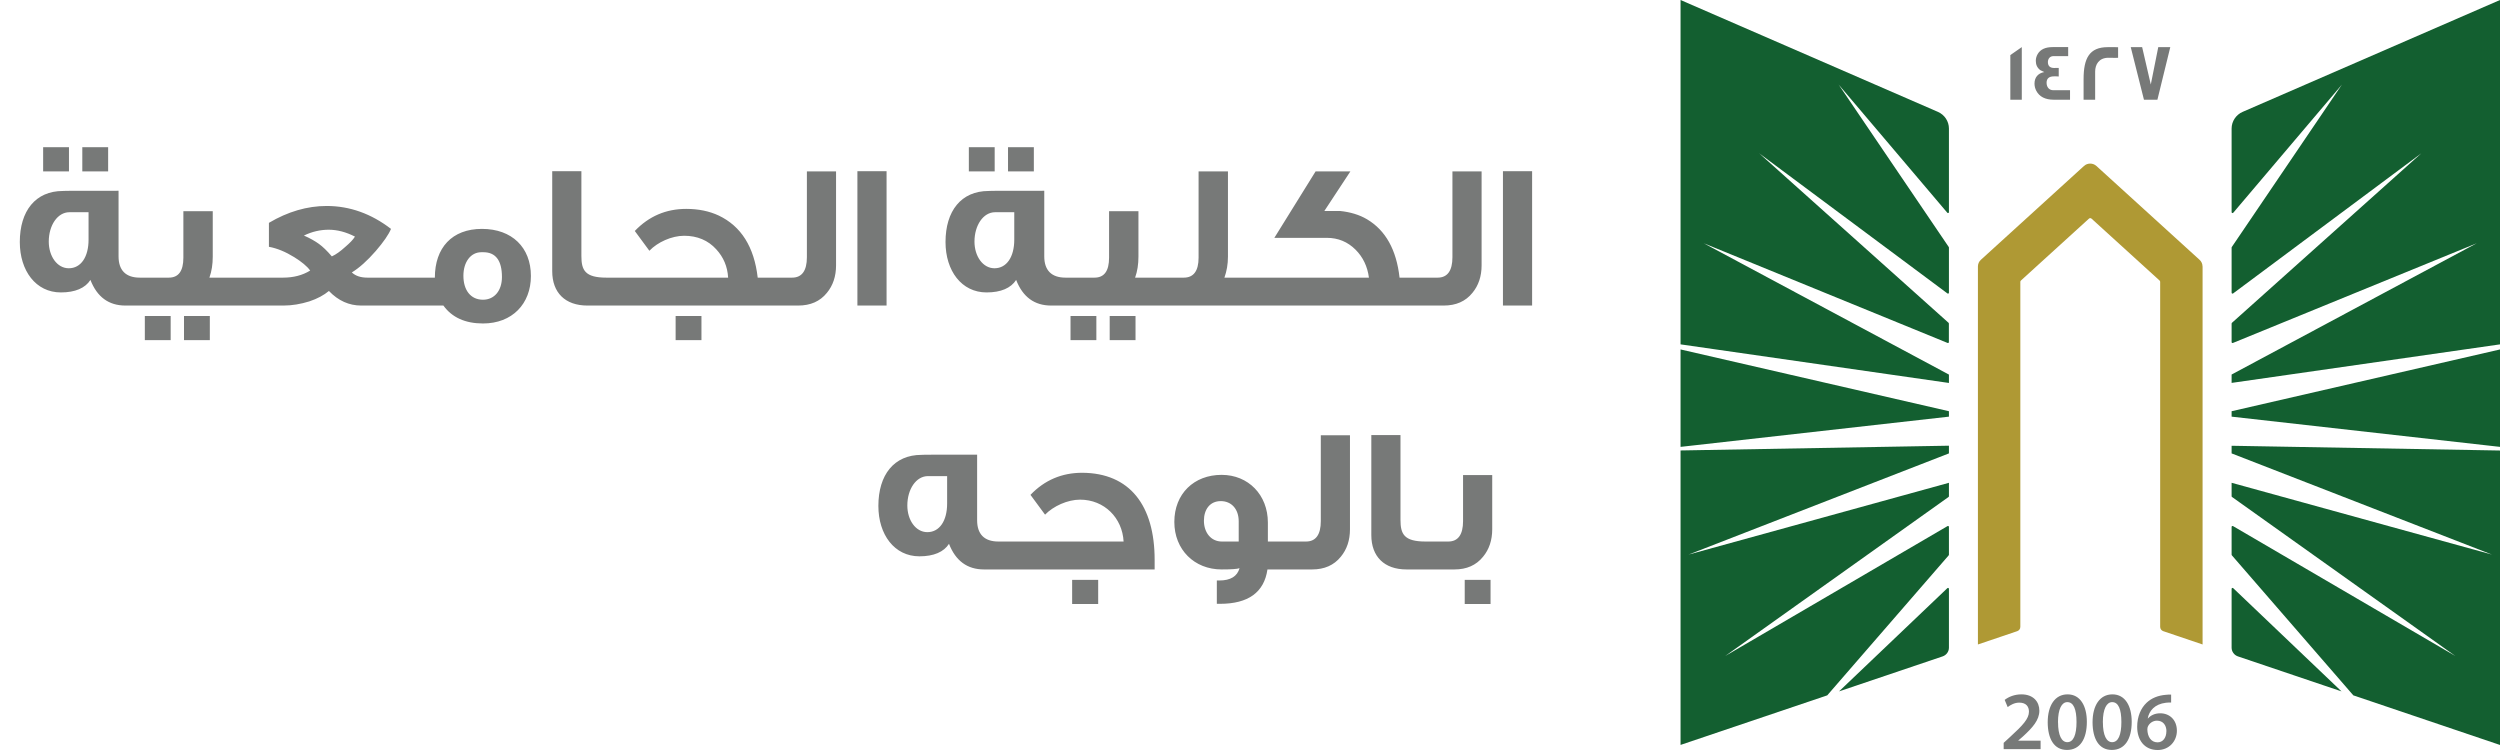 <svg width="180" height="54" viewBox="0 0 180 54" fill="none" xmlns="http://www.w3.org/2000/svg">
<path d="M7.786 12.34H5.926V10.6H7.786V12.34ZM4.966 12.34H3.106V10.6H4.966V12.34ZM11.146 22H9.031C7.831 22 6.991 21.385 6.511 20.155C6.136 20.74 5.416 21.055 4.381 21.055C2.581 21.055 1.426 19.495 1.426 17.425C1.426 15.19 2.551 13.75 4.531 13.75C4.531 13.735 5.866 13.735 8.536 13.735V18.46C8.536 19.45 9.046 19.99 10.066 19.99H11.146V22ZM6.376 17.26V15.28H4.996C4.141 15.28 3.511 16.225 3.511 17.395C3.511 18.445 4.111 19.315 4.951 19.315C5.836 19.315 6.376 18.49 6.376 17.26ZM17.523 22H10.773V19.99H12.153C12.858 19.99 13.203 19.51 13.203 18.55V15.205H15.318V18.475C15.318 19.03 15.243 19.525 15.078 19.99H17.523V22ZM15.108 24.49H13.248V22.75H15.108V24.49ZM12.288 24.49H10.428V22.75H12.288V24.49ZM29.877 22H26.007C25.137 22 24.357 21.655 23.682 20.95C23.322 21.25 22.857 21.505 22.272 21.7C21.642 21.895 21.027 22 20.412 22H17.112V19.99H20.382C21.117 19.99 21.777 19.825 22.332 19.48C22.107 19.165 21.717 18.85 21.192 18.52C20.562 18.13 19.947 17.875 19.362 17.77V16.045C20.727 15.235 22.122 14.83 23.517 14.83C25.182 14.83 26.727 15.385 28.152 16.48C27.987 16.885 27.612 17.425 27.057 18.07C26.442 18.775 25.872 19.285 25.332 19.615C25.602 19.87 25.977 19.99 26.457 19.99H29.877V22ZM25.557 17.035C24.912 16.705 24.282 16.54 23.667 16.54C23.067 16.54 22.467 16.675 21.882 16.96C22.332 17.155 22.692 17.365 22.962 17.56C23.232 17.755 23.547 18.055 23.892 18.46C24.192 18.325 24.522 18.085 24.867 17.77C25.182 17.5 25.422 17.26 25.557 17.035ZM38.225 19.87C38.225 21.88 36.875 23.29 34.775 23.29C33.5 23.29 32.54 22.855 31.925 22H29.225V19.99H31.31C31.31 17.845 32.54 16.48 34.7 16.48C36.86 16.48 38.225 17.815 38.225 19.87ZM36.14 19.945C36.14 18.76 35.69 18.16 34.805 18.16H34.655C33.89 18.16 33.365 18.865 33.365 19.855C33.365 20.875 33.875 21.58 34.775 21.58C35.6 21.58 36.14 20.92 36.14 19.945ZM44.275 22H42.295C40.69 22 39.76 21.07 39.76 19.525V12.325H41.86V18.43C41.86 19.45 42.115 19.99 43.66 19.99H44.275V22ZM56.445 22H43.905V19.99H52.425C52.38 19.195 52.095 18.52 51.57 17.95C50.985 17.305 50.205 16.975 49.26 16.975C48.36 16.975 47.34 17.44 46.755 18.055C46.545 17.77 46.2 17.305 45.705 16.63C46.725 15.565 47.955 15.04 49.41 15.04C50.295 15.04 51.075 15.205 51.75 15.52C53.355 16.285 54.3 17.77 54.555 19.99H56.445V22ZM50.505 24.49H48.645V22.75H50.505V24.49ZM60.196 19.105C60.196 19.9 59.971 20.56 59.536 21.085C59.041 21.7 58.351 22 57.466 22H55.486V19.99H57.031C57.736 19.99 58.096 19.495 58.096 18.52V12.34H60.196V19.105ZM63.833 22H61.733V12.325H63.833V22ZM74.437 12.34H72.577V10.6H74.437V12.34ZM71.617 12.34H69.757V10.6H71.617V12.34ZM77.797 22H75.682C74.482 22 73.642 21.385 73.162 20.155C72.787 20.74 72.067 21.055 71.032 21.055C69.232 21.055 68.077 19.495 68.077 17.425C68.077 15.19 69.202 13.75 71.182 13.75C71.182 13.735 72.517 13.735 75.187 13.735V18.46C75.187 19.45 75.697 19.99 76.717 19.99H77.797V22ZM73.027 17.26V15.28H71.647C70.792 15.28 70.162 16.225 70.162 17.395C70.162 18.445 70.762 19.315 71.602 19.315C72.487 19.315 73.027 18.49 73.027 17.26ZM84.173 22H77.423V19.99H78.803C79.508 19.99 79.853 19.51 79.853 18.55V15.205H81.968V18.475C81.968 19.03 81.893 19.525 81.728 19.99H84.173V22ZM81.758 24.49H79.898V22.75H81.758V24.49ZM78.938 24.49H77.078V22.75H78.938V24.49ZM90.618 22H83.808V19.99H85.233C85.938 19.99 86.298 19.51 86.298 18.55V12.34H88.413V18.475C88.413 19.03 88.323 19.525 88.158 19.99H90.618V22ZM102.688 22H90.313V19.99H98.563C98.458 19.18 98.128 18.505 97.603 17.98C97.033 17.41 96.343 17.125 95.533 17.125H91.753L94.723 12.34H97.228L95.353 15.19H96.478C97.213 15.265 97.873 15.46 98.428 15.79C99.763 16.585 100.543 17.98 100.768 19.99H102.688V22ZM106.675 19.105C106.675 19.9 106.45 20.56 106.015 21.085C105.52 21.7 104.83 22 103.945 22H101.965V19.99H103.51C104.215 19.99 104.575 19.495 104.575 18.52V12.34H106.675V19.105ZM110.312 22H108.212V12.325H110.312V22Z" fill="#777978"/>
<path d="M72.963 41H70.848C69.648 41 68.808 40.385 68.328 39.155C67.953 39.74 67.233 40.055 66.198 40.055C64.398 40.055 63.243 38.495 63.243 36.425C63.243 34.19 64.368 32.75 66.348 32.75C66.348 32.735 67.683 32.735 70.353 32.735V37.46C70.353 38.45 70.863 38.99 71.883 38.99H72.963V41ZM68.193 36.26V34.28H66.813C65.958 34.28 65.328 35.225 65.328 36.395C65.328 37.445 65.928 38.315 66.768 38.315C67.653 38.315 68.193 37.49 68.193 36.26ZM83.134 41H72.409V38.99H80.899C80.809 37.295 79.519 35.975 77.764 35.975C76.864 35.975 75.844 36.44 75.244 37.055C75.034 36.77 74.689 36.305 74.194 35.63C75.214 34.565 76.459 34.04 77.914 34.04C81.349 34.055 83.134 36.395 83.134 40.31V41ZM79.069 43.49H77.194V41.75H79.069V43.49ZM93.237 41H91.257C91.017 42.65 89.877 43.475 87.837 43.475H87.612V41.795H87.792C88.602 41.795 89.082 41.495 89.247 40.91C89.082 40.97 88.662 41 87.957 41C85.992 41 84.552 39.575 84.552 37.58C84.552 35.555 85.962 34.19 87.957 34.19C89.877 34.19 91.287 35.63 91.287 37.625V38.99H93.237V41ZM89.187 38.99V37.535C89.187 36.65 88.662 36.08 87.897 36.08C87.102 36.08 86.682 36.695 86.682 37.49C86.682 38.345 87.192 38.99 87.972 38.99H89.187ZM97.198 38.105C97.198 38.9 96.973 39.56 96.538 40.085C96.043 40.7 95.353 41 94.468 41H92.488V38.99H94.033C94.738 38.99 95.098 38.495 95.098 37.52V31.34H97.198V38.105ZM103.25 41H101.27C99.665 41 98.735 40.07 98.735 38.525V31.325H100.835V37.43C100.835 38.45 101.09 38.99 102.635 38.99H103.25V41ZM107.44 38.105C107.44 38.9 107.215 39.56 106.78 40.085C106.285 40.7 105.595 41 104.725 41H102.94V38.99H104.275C104.98 38.99 105.34 38.495 105.34 37.52V34.205H107.44V38.105ZM107.32 43.49H105.46V41.75H107.32V43.49Z" fill="#777978"/>
<path d="M140.323 32.645L121.577 39.93L140.323 34.761V35.73C140.323 35.751 140.311 35.771 140.295 35.783L124.213 47.234L140.222 37.879C140.266 37.855 140.323 37.882 140.323 37.935V39.938C140.323 39.938 140.32 39.97 140.308 39.982L131.561 50.066L121 53.634V32.433L140.323 32.09V32.645ZM140.21 42.348C140.251 42.307 140.323 42.335 140.323 42.395V46.635C140.323 46.916 140.14 47.166 139.872 47.259L132.41 49.78L140.21 42.348ZM140.323 29.608V29.999L121 32.175V25.16L140.323 29.608ZM139.535 8.057C140.011 8.266 140.323 8.737 140.323 9.256V15.277C140.323 15.337 140.247 15.365 140.206 15.317L132.382 6.09L140.312 17.787C140.313 17.79 140.323 17.812 140.323 17.823V21.077C140.323 21.129 140.262 21.161 140.218 21.129L126.66 11.037L140.3 23.245C140.302 23.248 140.319 23.274 140.319 23.293V24.633C140.319 24.681 140.271 24.709 140.227 24.693L122.676 17.518L140.323 26.97V27.573L121 24.794V0L139.535 8.057Z" fill="#135F30"/>
<path d="M158.586 19.186V46.402L155.756 45.444C155.622 45.4 155.532 45.275 155.532 45.135V20.293C155.532 20.256 155.516 20.22 155.487 20.196L150.587 15.739C150.539 15.695 150.457 15.695 150.408 15.739L145.508 20.196C145.48 20.22 145.464 20.256 145.464 20.293V45.135C145.464 45.275 145.374 45.4 145.24 45.444L142.41 46.402V19.186C142.41 19.001 142.487 18.828 142.625 18.704L150.047 11.95C150.299 11.721 150.689 11.721 150.941 11.95L158.366 18.704C158.505 18.828 158.582 19.001 158.582 19.186H158.586Z" fill="#AF9934"/>
<path d="M180.001 32.437V53.638L169.44 50.066L160.693 39.982C160.681 39.97 160.676 39.938 160.676 39.938V37.935C160.677 37.882 160.733 37.855 160.778 37.879L176.788 47.234L160.705 35.783C160.688 35.771 160.676 35.751 160.676 35.73V34.761L179.422 39.93L160.676 32.645V32.095L180.001 32.437ZM160.791 42.348L168.589 49.78L161.128 47.259C160.859 47.166 160.676 46.916 160.676 46.635V42.395C160.676 42.335 160.75 42.307 160.791 42.348ZM180.001 32.175L160.676 29.999V29.608L180.001 25.16V32.175ZM180.001 24.794L160.676 27.569V26.966L178.325 17.514L160.77 24.693C160.725 24.709 160.676 24.681 160.676 24.633V23.293C160.677 23.273 160.697 23.245 160.697 23.245L174.336 11.037L160.782 21.129C160.737 21.161 160.676 21.129 160.676 21.077V17.823C160.676 17.812 160.686 17.79 160.688 17.787L168.618 6.09L160.795 15.317C160.754 15.366 160.677 15.337 160.676 15.277V9.256C160.676 8.737 160.99 8.266 161.465 8.057L180.001 0V24.794Z" fill="#135F30"/>
<path d="M156.321 50.01V50.581C156.213 50.578 156.097 50.581 155.95 50.597C155.129 50.694 154.735 51.188 154.637 51.727H154.654C154.845 51.51 155.142 51.357 155.536 51.357C156.211 51.357 156.736 51.833 156.736 52.617C156.735 53.357 156.186 54.001 155.353 54.001C154.401 54 153.877 53.288 153.877 52.331C153.877 51.587 154.149 50.979 154.556 50.597C154.914 50.259 155.389 50.07 155.947 50.026C156.109 50.006 156.231 50.006 156.321 50.01ZM148.866 49.994C149.781 49.994 150.253 50.83 150.253 51.968C150.253 53.215 149.761 53.996 148.822 53.996C147.882 53.995 147.439 53.183 147.435 52.004C147.435 50.802 147.952 49.994 148.866 49.994ZM152.096 49.994C153.011 49.994 153.483 50.83 153.483 51.968C153.483 53.215 152.99 53.995 152.051 53.996C151.112 53.996 150.668 53.183 150.664 52.004C150.664 50.802 151.181 49.994 152.096 49.994ZM145.541 49.994C146.407 49.994 146.834 50.533 146.834 51.169C146.834 51.848 146.342 52.395 145.655 53.023L145.317 53.316V53.329H146.923V53.936H144.272L144.264 53.931V53.485L144.728 53.059C145.647 52.218 146.081 51.752 146.085 51.241C146.085 50.891 145.898 50.589 145.386 50.589C145.041 50.589 144.748 50.762 144.553 50.911L144.337 50.392C144.618 50.171 145.045 49.994 145.541 49.994ZM155.3 51.888C155.019 51.888 154.771 52.057 154.657 52.291C154.629 52.347 154.609 52.419 154.609 52.52C154.621 53.031 154.865 53.449 155.345 53.449C155.727 53.449 155.979 53.119 155.979 52.653L155.984 52.657C155.984 52.21 155.735 51.888 155.3 51.888ZM148.846 50.553C148.452 50.553 148.175 51.035 148.175 52.001L148.179 52.004C148.179 52.95 148.439 53.437 148.846 53.437C149.285 53.437 149.509 52.914 149.509 51.985C149.509 51.056 149.293 50.553 148.846 50.553ZM152.075 50.553C151.681 50.553 151.405 51.035 151.405 52.001L151.408 52.004C151.408 52.95 151.669 53.437 152.075 53.437C152.514 53.437 152.739 52.914 152.739 51.985C152.739 51.056 152.523 50.553 152.075 50.553ZM156.329 50.581L156.321 50.585V50.581C156.323 50.582 156.327 50.581 156.329 50.581Z" fill="#777978"/>
<path d="M145.569 7.18H144.744V3.966L145.569 3.391V7.18ZM148.908 4.042H147.835C147.603 4.042 147.448 4.232 147.448 4.465C147.448 4.754 147.603 4.895 147.904 4.895C147.921 4.895 147.973 4.895 148.07 4.891H148.229V5.507C148.229 5.507 148.164 5.506 148.062 5.498H147.883C147.534 5.498 147.354 5.651 147.354 5.957C147.354 6.263 147.525 6.496 147.842 6.496H149.042V7.172L149.038 7.18H147.875C147.257 7.18 146.834 6.963 146.61 6.532C146.529 6.375 146.484 6.202 146.484 6.021C146.484 5.575 146.733 5.273 147.188 5.188C147.123 5.164 147.025 5.116 146.903 5.052C146.683 4.887 146.578 4.665 146.578 4.38C146.578 4.203 146.627 4.038 146.716 3.886C146.912 3.556 147.269 3.391 147.786 3.391H148.908V4.042ZM151.758 3.395C152.226 3.395 152.47 3.394 152.503 3.402V4.159H152.499C152.499 4.159 152.437 4.167 152.328 4.167C152.21 4.167 152.035 4.159 151.807 4.159C151.116 4.159 150.851 4.653 150.851 5.156V7.18H150.018V5.703C150.018 4.203 150.429 3.395 151.758 3.395ZM154.857 6.086L155.394 3.395H156.26L155.333 7.18H154.365L153.414 3.395H154.235L154.857 6.086Z" fill="#777978"/>
</svg>
